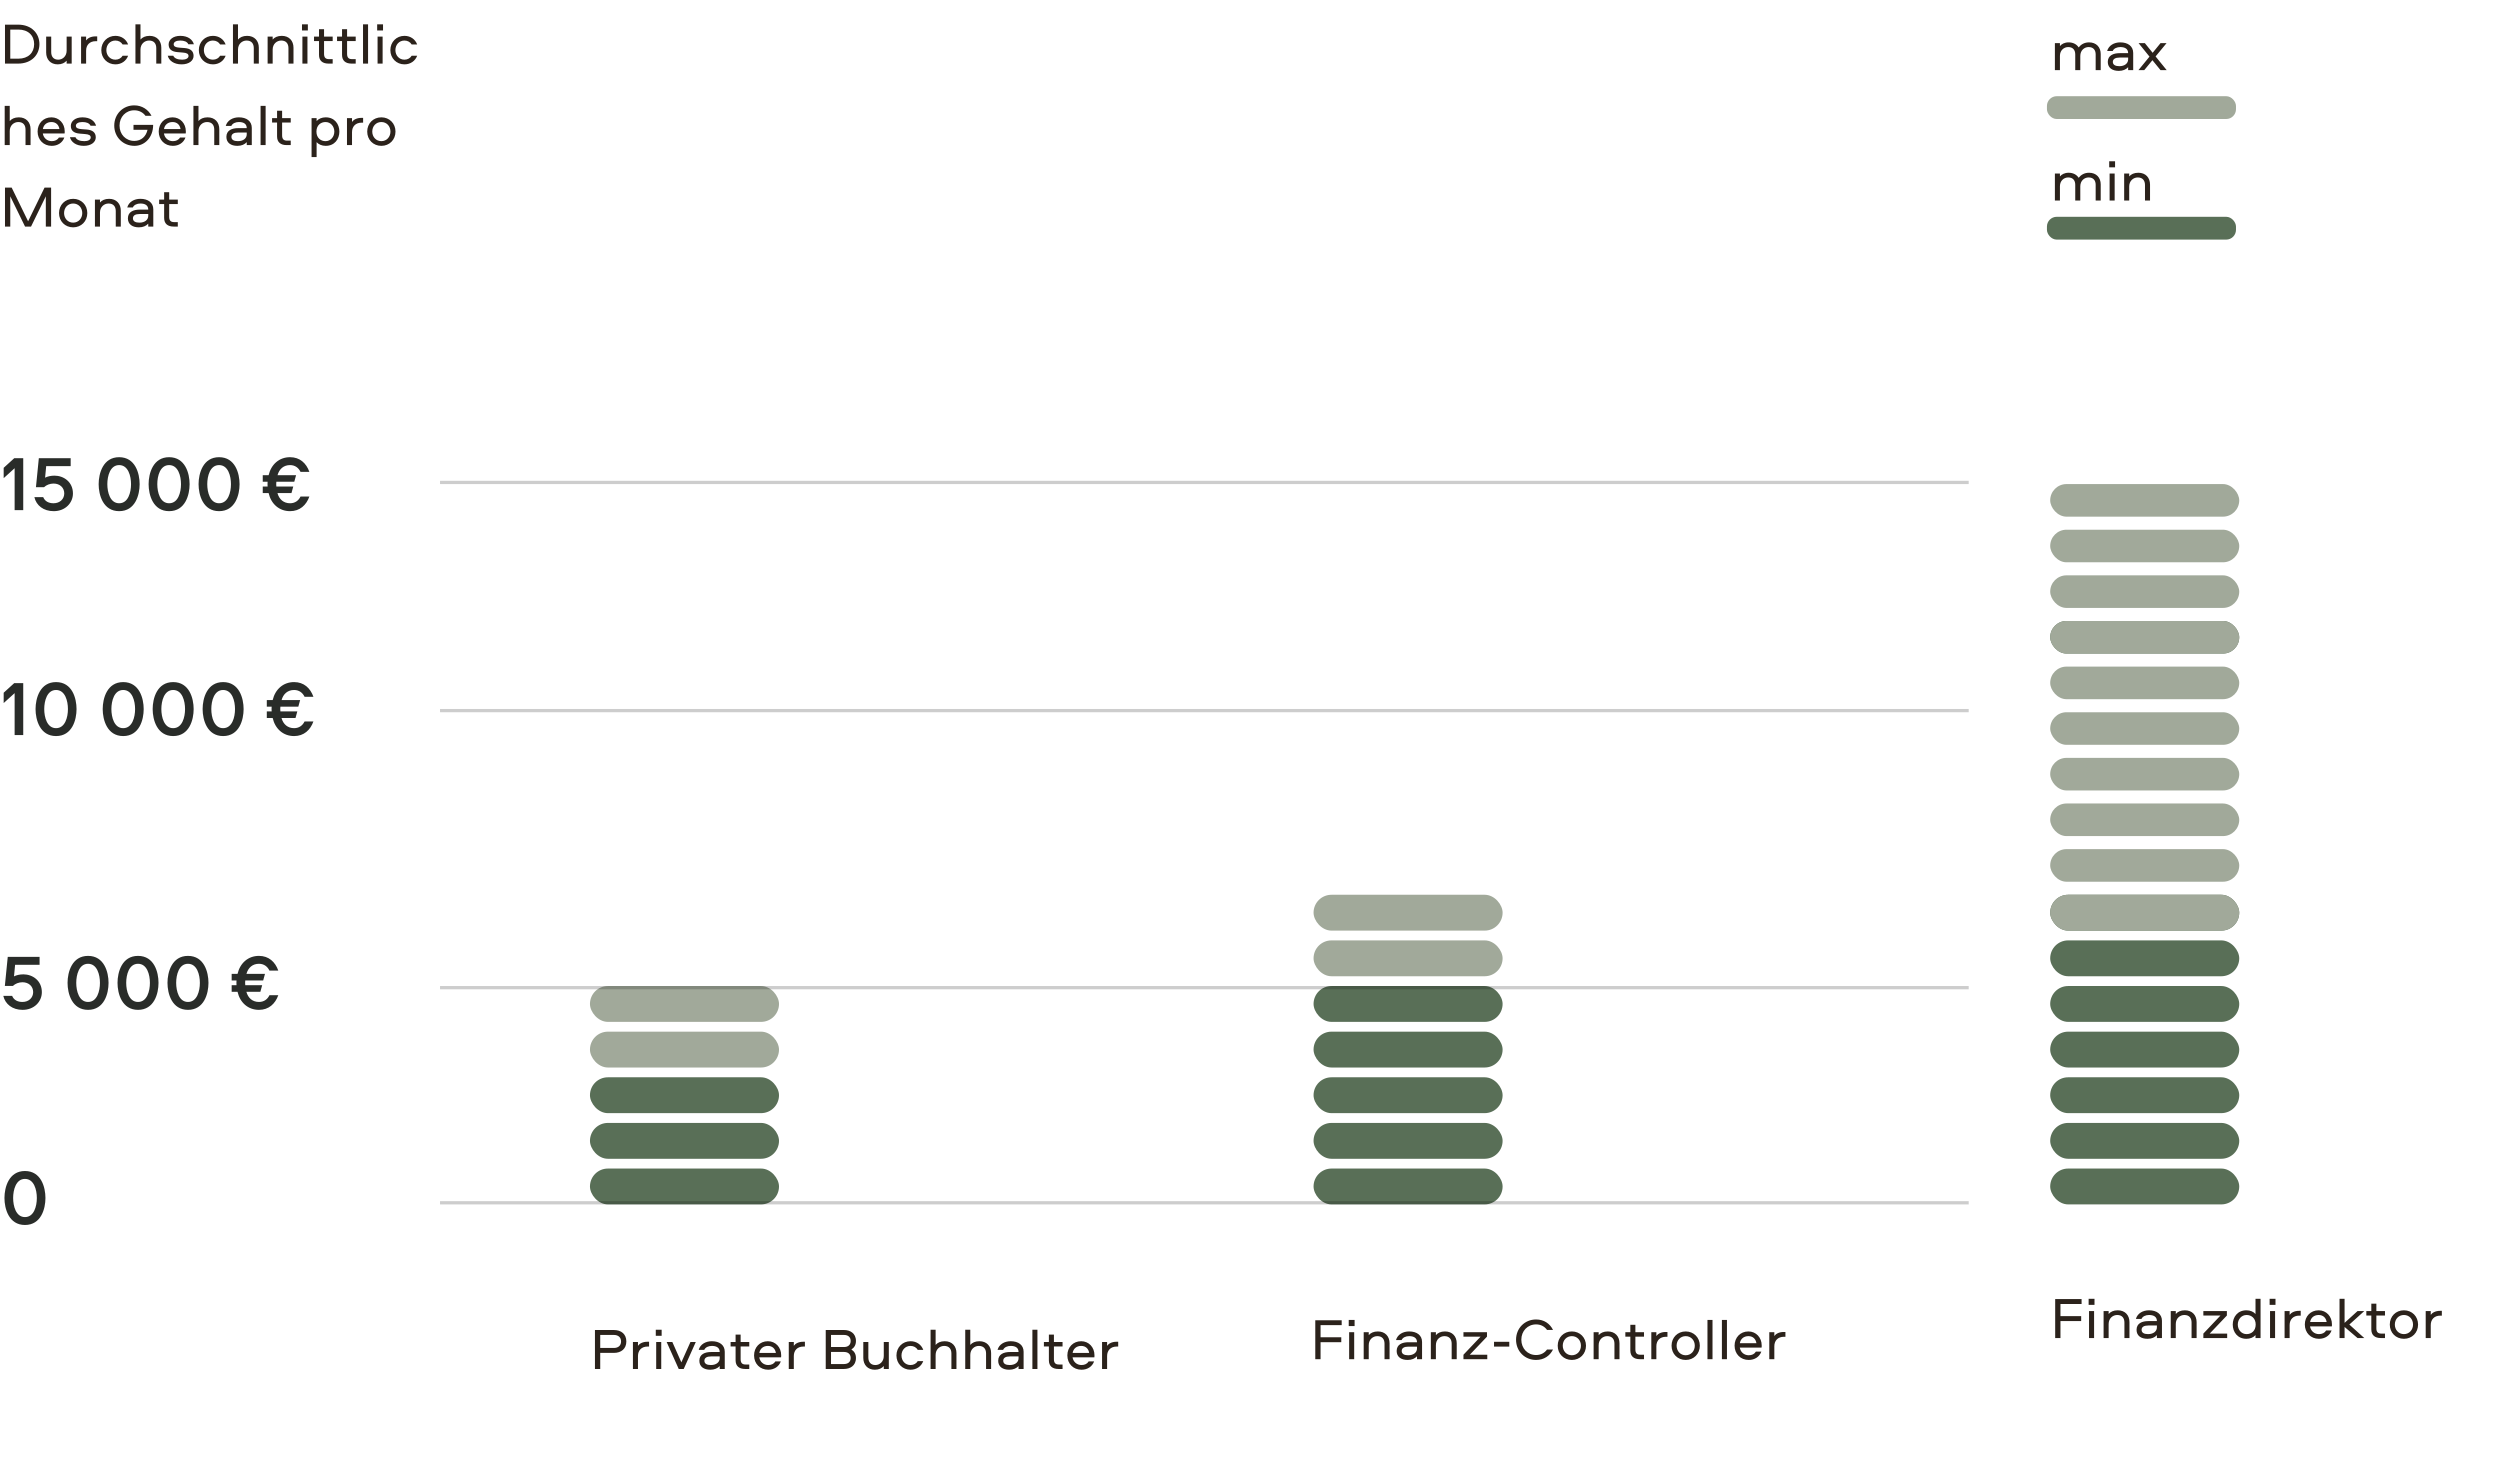 <?xml version="1.0" encoding="UTF-8"?> <svg xmlns="http://www.w3.org/2000/svg" width="767" height="454" viewBox="0 0 767 454" fill="none"><path d="M1.53 7.561H5.544C9.702 7.561 12.096 10.279 12.096 13.537C12.096 16.795 9.702 19.513 5.544 19.513H1.53V7.561ZM10.476 13.537C10.476 10.891 8.658 9.073 5.652 9.073H3.15V18.001H5.652C8.658 18.001 10.476 16.183 10.476 13.537ZM17.708 19.747C15.476 19.747 14.162 18.217 14.162 16.111V11.233H15.71V15.985C15.71 17.353 16.412 18.307 17.87 18.307C19.184 18.307 20.444 17.281 20.444 15.535V11.233H21.992V19.513H20.444V18.613C19.886 19.279 18.95 19.747 17.708 19.747ZM24.872 11.233H26.42V12.403C26.87 11.755 27.824 11.161 29.336 11.161H29.822V12.637H29.336C27.518 12.637 26.42 13.807 26.42 15.535V19.513H24.872V11.233ZM39.308 13.645H37.616C37.184 12.907 36.392 12.439 35.402 12.439C33.782 12.439 32.63 13.717 32.63 15.373C32.63 17.029 33.782 18.307 35.402 18.307C36.392 18.307 37.184 17.839 37.616 17.101H39.308C38.714 18.703 37.256 19.747 35.402 19.747C32.954 19.747 31.082 17.875 31.082 15.373C31.082 12.871 32.954 10.999 35.402 10.999C37.256 10.999 38.714 12.043 39.308 13.645ZM45.891 10.999C48.159 10.999 49.491 12.529 49.491 14.635V19.513H47.943V14.761C47.943 13.393 47.241 12.439 45.729 12.439C44.379 12.439 43.101 13.465 43.101 15.211V19.513H41.553V7.471H43.101V12.133C43.659 11.467 44.595 10.999 45.891 10.999ZM59.478 13.573H57.786C57.408 12.781 56.526 12.439 55.284 12.439C54.078 12.439 53.286 12.871 53.286 13.573C53.286 14.275 53.898 14.527 54.996 14.617L56.67 14.743C58.398 14.887 59.388 15.643 59.388 17.155C59.388 18.577 58.02 19.747 55.716 19.747C53.304 19.747 51.81 18.541 51.468 17.101H53.16C53.502 17.893 54.456 18.307 55.914 18.307C56.994 18.307 57.84 17.893 57.84 17.191C57.84 16.489 57.246 16.219 56.112 16.129L54.384 15.985C52.62 15.823 51.738 15.049 51.738 13.627C51.738 12.169 53.106 10.999 55.302 10.999C57.768 10.999 59.1 12.223 59.478 13.573ZM69.226 13.645H67.534C67.102 12.907 66.31 12.439 65.32 12.439C63.7 12.439 62.548 13.717 62.548 15.373C62.548 17.029 63.7 18.307 65.32 18.307C66.31 18.307 67.102 17.839 67.534 17.101H69.226C68.632 18.703 67.174 19.747 65.32 19.747C62.872 19.747 61 17.875 61 15.373C61 12.871 62.872 10.999 65.32 10.999C67.174 10.999 68.632 12.043 69.226 13.645ZM75.809 10.999C78.077 10.999 79.409 12.529 79.409 14.635V19.513H77.861V14.761C77.861 13.393 77.159 12.439 75.647 12.439C74.297 12.439 73.019 13.465 73.019 15.211V19.513H71.471V7.471H73.019V12.133C73.577 11.467 74.513 10.999 75.809 10.999ZM86.444 10.999C88.712 10.999 90.044 12.529 90.044 14.635V19.513H88.496V14.761C88.496 13.393 87.794 12.439 86.282 12.439C84.932 12.439 83.654 13.465 83.654 15.211V19.513H82.106V11.233H83.654V12.133C84.212 11.467 85.148 10.999 86.444 10.999ZM92.777 11.233H94.325V19.513H92.777V11.233ZM92.651 9.343V7.471H94.451V9.343H92.651ZM97.871 8.965H99.419V11.233H102.065V12.601H99.419V16.525C99.419 17.605 99.851 18.145 100.931 18.145H102.065V19.513H100.787C98.987 19.513 97.871 18.649 97.871 16.849V12.601H96.341V11.233H97.871V8.965ZM104.937 8.965H106.485V11.233H109.131V12.601H106.485V16.525C106.485 17.605 106.917 18.145 107.997 18.145H109.131V19.513H107.853C106.053 19.513 104.937 18.649 104.937 16.849V12.601H103.407V11.233H104.937V8.965ZM111.374 7.471H112.922V19.513H111.374V7.471ZM115.839 11.233H117.387V19.513H115.839V11.233ZM115.713 9.343V7.471H117.513V9.343H115.713ZM127.989 13.645H126.297C125.865 12.907 125.073 12.439 124.083 12.439C122.463 12.439 121.311 13.717 121.311 15.373C121.311 17.029 122.463 18.307 124.083 18.307C125.073 18.307 125.865 17.839 126.297 17.101H127.989C127.395 18.703 125.937 19.747 124.083 19.747C121.635 19.747 119.763 17.875 119.763 15.373C119.763 12.871 121.635 10.999 124.083 10.999C125.937 10.999 127.395 12.043 127.989 13.645ZM5.778 35.999C8.046 35.999 9.378 37.529 9.378 39.635V44.513H7.83V39.761C7.83 38.393 7.128 37.439 5.616 37.439C4.266 37.439 2.988 38.465 2.988 40.211V44.513H1.44V32.471H2.988V37.133C3.546 36.467 4.482 35.999 5.778 35.999ZM15.873 43.307C16.863 43.307 17.637 42.929 18.069 42.191H19.743C19.167 43.793 17.691 44.747 15.873 44.747C13.371 44.747 11.535 42.911 11.535 40.355C11.535 37.871 13.281 35.999 15.783 35.999C18.141 35.999 19.851 37.889 19.851 40.265C19.851 40.463 19.869 40.715 19.815 40.949H13.137C13.335 42.299 14.433 43.307 15.873 43.307ZM15.783 37.439C14.343 37.439 13.353 38.303 13.155 39.599H18.231C18.033 38.303 17.151 37.439 15.783 37.439ZM29.472 38.573H27.78C27.402 37.781 26.52 37.439 25.278 37.439C24.072 37.439 23.28 37.871 23.28 38.573C23.28 39.275 23.892 39.527 24.99 39.617L26.664 39.743C28.392 39.887 29.382 40.643 29.382 42.155C29.382 43.577 28.014 44.747 25.71 44.747C23.298 44.747 21.804 43.541 21.462 42.101H23.154C23.496 42.893 24.45 43.307 25.908 43.307C26.988 43.307 27.834 42.893 27.834 42.191C27.834 41.489 27.24 41.219 26.106 41.129L24.378 40.985C22.614 40.823 21.732 40.049 21.732 38.627C21.732 37.169 23.1 35.999 25.296 35.999C27.762 35.999 29.094 37.223 29.472 38.573ZM41.19 33.839C38.616 33.839 36.672 35.837 36.672 38.537C36.672 41.237 38.598 43.235 41.208 43.235C43.368 43.235 44.826 41.831 45.258 39.815H40.956V38.303H46.986C46.986 42.191 44.394 44.747 41.262 44.747C37.752 44.747 35.052 42.065 35.052 38.537C35.052 35.009 37.716 32.327 41.19 32.327C43.584 32.327 45.51 33.641 46.482 35.531H44.628C43.908 34.523 42.684 33.839 41.19 33.839ZM53.033 43.307C54.023 43.307 54.797 42.929 55.229 42.191H56.903C56.327 43.793 54.851 44.747 53.033 44.747C50.531 44.747 48.695 42.911 48.695 40.355C48.695 37.871 50.441 35.999 52.943 35.999C55.301 35.999 57.011 37.889 57.011 40.265C57.011 40.463 57.029 40.715 56.975 40.949H50.297C50.495 42.299 51.593 43.307 53.033 43.307ZM52.943 37.439C51.503 37.439 50.513 38.303 50.315 39.599H55.391C55.193 38.303 54.311 37.439 52.943 37.439ZM63.68 35.999C65.948 35.999 67.28 37.529 67.28 39.635V44.513H65.732V39.761C65.732 38.393 65.03 37.439 63.518 37.439C62.168 37.439 60.89 38.465 60.89 40.211V44.513H59.342V32.471H60.89V37.133C61.448 36.467 62.384 35.999 63.68 35.999ZM73.289 35.999C75.647 35.999 77.249 37.169 77.249 39.239V44.513H75.701V43.613C75.053 44.315 74.117 44.747 72.821 44.747C70.877 44.747 69.455 43.847 69.455 41.993C69.455 39.977 71.165 39.311 73.091 39.311H75.701C75.701 37.943 74.657 37.439 73.289 37.439C72.281 37.439 71.309 37.853 70.967 38.645H69.257C69.725 36.935 71.399 35.999 73.289 35.999ZM75.701 41.201V40.661H73.073C71.777 40.661 71.003 41.075 71.003 41.993C71.003 42.911 71.777 43.307 72.983 43.307C74.657 43.307 75.701 42.443 75.701 41.201ZM79.944 32.471H81.492V44.513H79.944V32.471ZM85.004 33.965H86.552V36.233H89.198V37.601H86.552V41.525C86.552 42.605 86.984 43.145 88.064 43.145H89.198V44.513H87.92C86.12 44.513 85.004 43.649 85.004 41.849V37.601H83.474V36.233H85.004V33.965ZM97.136 48.185H95.588V36.233H97.136V37.133C97.766 36.431 98.756 35.999 99.926 35.999C102.662 35.999 104.12 38.087 104.12 40.373C104.12 42.659 102.662 44.747 99.926 44.747C98.756 44.747 97.766 44.315 97.136 43.613V48.185ZM97.082 40.373C97.082 42.335 98.432 43.307 99.872 43.307C101.474 43.307 102.572 41.957 102.572 40.373C102.572 38.789 101.474 37.439 99.872 37.439C98.432 37.439 97.082 38.411 97.082 40.373ZM106.452 36.233H108V37.403C108.45 36.755 109.404 36.161 110.916 36.161H111.402V37.637H110.916C109.098 37.637 108 38.807 108 40.535V44.513H106.452V36.233ZM117 35.999C119.484 35.999 121.338 37.871 121.338 40.373C121.338 42.875 119.484 44.747 117 44.747C114.498 44.747 112.662 42.875 112.662 40.373C112.662 37.871 114.498 35.999 117 35.999ZM117 43.307C118.638 43.307 119.79 41.993 119.79 40.373C119.79 38.717 118.638 37.439 117 37.439C115.362 37.439 114.21 38.717 114.21 40.373C114.21 41.993 115.362 43.307 117 43.307ZM13.662 57.561H15.678V69.513H14.058V60.225L9.522 69.513H7.686L3.15 60.225V69.513H1.53V57.561H3.582L8.622 67.893L13.662 57.561ZM22.447 60.999C24.931 60.999 26.785 62.871 26.785 65.373C26.785 67.875 24.931 69.747 22.447 69.747C19.945 69.747 18.109 67.875 18.109 65.373C18.109 62.871 19.945 60.999 22.447 60.999ZM22.447 68.307C24.085 68.307 25.237 66.993 25.237 65.373C25.237 63.717 24.085 62.439 22.447 62.439C20.809 62.439 19.657 63.717 19.657 65.373C19.657 66.993 20.809 68.307 22.447 68.307ZM33.464 60.999C35.731 60.999 37.063 62.529 37.063 64.635V69.513H35.516V64.761C35.516 63.393 34.813 62.439 33.301 62.439C31.951 62.439 30.674 63.465 30.674 65.211V69.513H29.125V61.233H30.674V62.133C31.232 61.467 32.167 60.999 33.464 60.999ZM43.072 60.999C45.43 60.999 47.032 62.169 47.032 64.239V69.513H45.484V68.613C44.836 69.315 43.9 69.747 42.604 69.747C40.66 69.747 39.238 68.847 39.238 66.993C39.238 64.977 40.948 64.311 42.874 64.311H45.484C45.484 62.943 44.44 62.439 43.072 62.439C42.064 62.439 41.092 62.853 40.75 63.645H39.04C39.508 61.935 41.182 60.999 43.072 60.999ZM45.484 66.201V65.661H42.856C41.56 65.661 40.786 66.075 40.786 66.993C40.786 67.911 41.56 68.307 42.766 68.307C44.44 68.307 45.484 67.443 45.484 66.201ZM50.357 58.965H51.905V61.233H54.551V62.601H51.905V66.525C51.905 67.605 52.337 68.145 53.417 68.145H54.551V69.513H53.273C51.473 69.513 50.357 68.649 50.357 66.849V62.601H48.827V61.233H50.357V58.965Z" fill="#2B221B"></path><rect x="628" y="29.513" width="58" height="7" rx="3" fill="#A1A99A"></rect><path d="M642.95 21.513V16.689C642.95 15.357 642.248 14.439 640.79 14.439C639.494 14.439 638.234 15.429 638.234 17.175V21.513H636.686V16.689C636.686 15.357 635.984 14.439 634.526 14.439C633.23 14.439 631.988 15.429 631.988 17.121V21.513H630.44V13.233H631.988V14.133C632.51 13.503 633.41 12.999 634.652 12.999C636.074 12.999 637.136 13.611 637.73 14.547C638.432 13.647 639.494 12.999 640.916 12.999C643.166 12.999 644.498 14.493 644.498 16.581V21.513H642.95ZM650.504 12.999C652.844 12.999 654.464 14.169 654.464 16.239V21.513H652.916V20.613C652.268 21.315 651.314 21.747 650.036 21.747C648.092 21.747 646.67 20.847 646.67 18.993C646.67 16.995 648.398 16.311 650.306 16.311H652.916C652.916 14.943 651.872 14.439 650.504 14.439C649.514 14.439 648.506 14.853 648.182 15.645H646.472C646.958 13.935 648.596 12.999 650.504 12.999ZM652.916 18.201V17.661H650.288C649.01 17.661 648.218 18.093 648.218 18.993C648.218 19.893 649.01 20.307 650.198 20.307C651.872 20.307 652.916 19.443 652.916 18.201ZM664.701 13.233L661.335 17.319L664.737 21.513H662.847L660.363 18.471L657.861 21.513H656.079L659.463 17.373L656.115 13.233H658.041L660.435 16.203L662.847 13.233H664.701Z" fill="#2B221B"></path><rect x="628" y="66.513" width="58" height="7" rx="3" fill="#596F57"></rect><path d="M642.95 61.513V56.689C642.95 55.357 642.248 54.439 640.79 54.439C639.494 54.439 638.234 55.429 638.234 57.175V61.513H636.686V56.689C636.686 55.357 635.984 54.439 634.526 54.439C633.23 54.439 631.988 55.429 631.988 57.121V61.513H630.44V53.233H631.988V54.133C632.51 53.503 633.41 52.999 634.652 52.999C636.074 52.999 637.136 53.611 637.73 54.547C638.432 53.647 639.494 52.999 640.916 52.999C643.166 52.999 644.498 54.493 644.498 56.581V61.513H642.95ZM647.228 53.233H648.776V61.513H647.228V53.233ZM647.102 51.343V49.471H648.902V51.343H647.102ZM656.03 52.999C658.298 52.999 659.63 54.511 659.63 56.635V61.513H658.082V56.761C658.082 55.393 657.362 54.439 655.868 54.439C654.518 54.439 653.24 55.465 653.24 57.211V61.513H651.692V53.233H653.24V54.133C653.78 53.467 654.752 52.999 656.03 52.999Z" fill="#2B221B"></path><rect x="181" y="358.513" width="58" height="11" rx="5.5" fill="#596F57"></rect><rect x="403" y="358.513" width="58" height="11" rx="5.5" fill="#596F57"></rect><rect x="629" y="358.513" width="58" height="11" rx="5.5" fill="#596F57"></rect><rect x="629" y="274.513" width="58" height="11" rx="5.5" fill="#596F57"></rect><rect x="403" y="302.513" width="58" height="11" rx="5.5" fill="#596F57"></rect><rect x="629" y="302.513" width="58" height="11" rx="5.5" fill="#596F57"></rect><rect x="629" y="218.513" width="58" height="10" rx="5" fill="#A1A99A"></rect><rect x="629" y="148.513" width="58" height="10" rx="5" fill="#A1A99A"></rect><rect x="181" y="344.513" width="58" height="11" rx="5.5" fill="#596F57"></rect><rect x="403" y="344.513" width="58" height="11" rx="5.5" fill="#596F57"></rect><rect x="629" y="344.513" width="58" height="11" rx="5.5" fill="#596F57"></rect><rect x="629" y="260.513" width="58" height="10" rx="5" fill="#A1A99A"></rect><rect x="629" y="190.513" width="58" height="10" rx="5" fill="#596F57"></rect><rect x="403" y="288.513" width="58" height="11" rx="5.5" fill="#A1A99A"></rect><rect x="629" y="288.513" width="58" height="11" rx="5.5" fill="#596F57"></rect><rect x="629" y="204.513" width="58" height="10" rx="5" fill="#A1A99A"></rect><rect x="181" y="330.513" width="58" height="11" rx="5.5" fill="#596F57"></rect><rect x="403" y="330.513" width="58" height="11" rx="5.5" fill="#596F57"></rect><rect x="629" y="330.513" width="58" height="11" rx="5.5" fill="#596F57"></rect><rect x="629" y="246.513" width="58" height="10" rx="5" fill="#A1A99A"></rect><rect x="629" y="176.513" width="58" height="10" rx="5" fill="#A1A99A"></rect><rect x="403" y="274.513" width="58" height="11" rx="5.5" fill="#A1A99A"></rect><rect x="629" y="274.513" width="58" height="11" rx="5.5" fill="#A1A99A"></rect><rect x="629" y="190.513" width="58" height="10" rx="5" fill="#A1A99A"></rect><rect x="181" y="316.513" width="58" height="11" rx="5.5" fill="#A1A99A"></rect><rect x="403" y="316.513" width="58" height="11" rx="5.5" fill="#596F57"></rect><rect x="629" y="316.513" width="58" height="11" rx="5.5" fill="#596F57"></rect><rect x="629" y="232.513" width="58" height="10" rx="5" fill="#A1A99A"></rect><rect x="629" y="162.513" width="58" height="10" rx="5" fill="#A1A99A"></rect><rect x="181" y="302.513" width="58" height="11" rx="5.5" fill="#A1A99A"></rect><path d="M7.656 359.265C12.624 359.265 13.944 364.257 13.944 367.545C13.944 370.833 12.624 375.825 7.656 375.825C2.712 375.825 1.368 370.833 1.368 367.545C1.368 364.257 2.712 359.265 7.656 359.265ZM7.656 373.401C10.44 373.401 11.304 370.065 11.304 367.545C11.304 365.025 10.44 361.689 7.656 361.689C4.896 361.689 4.032 365.025 4.032 367.545C4.032 370.065 4.896 373.401 7.656 373.401Z" fill="#292C29"></path><path d="M4.488 156.513V143.649L1.128 146.697V143.529L4.368 140.577H7.128V156.513H4.488ZM10.547 152.529H13.259C13.787 153.849 15.011 154.401 16.427 154.401C18.395 154.401 19.715 153.081 19.715 151.377C19.715 149.649 18.395 148.353 16.427 148.353C15.323 148.353 14.219 148.785 13.499 149.481H11.027L11.915 140.577H21.683V143.001H14.171L13.835 146.553C14.555 146.169 15.611 145.929 16.715 145.929C19.499 145.929 22.379 147.825 22.379 151.401C22.379 154.281 20.051 156.825 16.475 156.825C13.355 156.825 11.147 155.097 10.547 152.529ZM36.554 140.265C41.522 140.265 42.842 145.257 42.842 148.545C42.842 151.833 41.522 156.825 36.554 156.825C31.61 156.825 30.266 151.833 30.266 148.545C30.266 145.257 31.61 140.265 36.554 140.265ZM36.554 154.401C39.338 154.401 40.202 151.065 40.202 148.545C40.202 146.025 39.338 142.689 36.554 142.689C33.794 142.689 32.93 146.025 32.93 148.545C32.93 151.065 33.794 154.401 36.554 154.401ZM51.883 140.265C56.851 140.265 58.171 145.257 58.171 148.545C58.171 151.833 56.851 156.825 51.883 156.825C46.939 156.825 45.595 151.833 45.595 148.545C45.595 145.257 46.939 140.265 51.883 140.265ZM51.883 154.401C54.667 154.401 55.531 151.065 55.531 148.545C55.531 146.025 54.667 142.689 51.883 142.689C49.123 142.689 48.259 146.025 48.259 148.545C48.259 151.065 49.123 154.401 51.883 154.401ZM67.211 140.265C72.179 140.265 73.499 145.257 73.499 148.545C73.499 151.833 72.179 156.825 67.211 156.825C62.267 156.825 60.923 151.833 60.923 148.545C60.923 145.257 62.267 140.265 67.211 140.265ZM67.211 154.401C69.995 154.401 70.859 151.065 70.859 148.545C70.859 146.025 69.995 142.689 67.211 142.689C64.451 142.689 63.587 146.025 63.587 148.545C63.587 151.065 64.451 154.401 67.211 154.401ZM90.836 145.785L90.284 147.801H84.788C84.764 148.017 84.74 148.281 84.74 148.545C84.74 148.833 84.764 149.073 84.788 149.265H89.972L89.42 151.281H85.124C85.652 153.225 87.044 154.401 88.988 154.401C90.524 154.401 91.604 153.585 92.204 152.337H94.916C93.98 154.977 91.988 156.825 88.988 156.825C85.676 156.825 83.18 154.641 82.412 151.281H80.612V149.265H82.1C82.076 149.073 82.076 148.833 82.076 148.545C82.076 148.257 82.076 148.017 82.1 147.801H80.612V145.785H82.412C83.204 142.449 85.676 140.265 88.988 140.265C91.988 140.265 93.98 142.113 94.916 144.777H92.204C91.604 143.529 90.524 142.689 88.988 142.689C87.044 142.689 85.676 143.865 85.148 145.785H90.836Z" fill="#292C29"></path><path d="M4.488 225.513V212.649L1.128 215.697V212.529L4.368 209.577H7.128V225.513H4.488ZM17.195 209.265C22.163 209.265 23.483 214.257 23.483 217.545C23.483 220.833 22.163 225.825 17.195 225.825C12.251 225.825 10.907 220.833 10.907 217.545C10.907 214.257 12.251 209.265 17.195 209.265ZM17.195 223.401C19.979 223.401 20.843 220.065 20.843 217.545C20.843 215.025 19.979 211.689 17.195 211.689C14.435 211.689 13.571 215.025 13.571 217.545C13.571 220.065 14.435 223.401 17.195 223.401ZM37.797 209.265C42.765 209.265 44.085 214.257 44.085 217.545C44.085 220.833 42.765 225.825 37.797 225.825C32.853 225.825 31.509 220.833 31.509 217.545C31.509 214.257 32.853 209.265 37.797 209.265ZM37.797 223.401C40.581 223.401 41.445 220.065 41.445 217.545C41.445 215.025 40.581 211.689 37.797 211.689C35.037 211.689 34.173 215.025 34.173 217.545C34.173 220.065 35.037 223.401 37.797 223.401ZM53.125 209.265C58.093 209.265 59.413 214.257 59.413 217.545C59.413 220.833 58.093 225.825 53.125 225.825C48.181 225.825 46.837 220.833 46.837 217.545C46.837 214.257 48.181 209.265 53.125 209.265ZM53.125 223.401C55.909 223.401 56.773 220.065 56.773 217.545C56.773 215.025 55.909 211.689 53.125 211.689C50.365 211.689 49.501 215.025 49.501 217.545C49.501 220.065 50.365 223.401 53.125 223.401ZM68.453 209.265C73.421 209.265 74.741 214.257 74.741 217.545C74.741 220.833 73.421 225.825 68.453 225.825C63.509 225.825 62.165 220.833 62.165 217.545C62.165 214.257 63.509 209.265 68.453 209.265ZM68.453 223.401C71.237 223.401 72.101 220.065 72.101 217.545C72.101 215.025 71.237 211.689 68.453 211.689C65.693 211.689 64.829 215.025 64.829 217.545C64.829 220.065 65.693 223.401 68.453 223.401ZM92.078 214.785L91.526 216.801H86.03C86.006 217.017 85.982 217.281 85.982 217.545C85.982 217.833 86.006 218.073 86.03 218.265H91.214L90.662 220.281H86.366C86.894 222.225 88.286 223.401 90.23 223.401C91.766 223.401 92.846 222.585 93.446 221.337H96.158C95.222 223.977 93.23 225.825 90.23 225.825C86.918 225.825 84.422 223.641 83.654 220.281H81.854V218.265H83.342C83.318 218.073 83.318 217.833 83.318 217.545C83.318 217.257 83.318 217.017 83.342 216.801H81.854V214.785H83.654C84.446 211.449 86.918 209.265 90.23 209.265C93.23 209.265 95.222 211.113 96.158 213.777H93.446C92.846 212.529 91.766 211.689 90.23 211.689C88.286 211.689 86.918 212.865 86.39 214.785H92.078Z" fill="#292C29"></path><path d="M1.008 305.529H3.72C4.248 306.849 5.472 307.401 6.888 307.401C8.856 307.401 10.176 306.081 10.176 304.377C10.176 302.649 8.856 301.353 6.888 301.353C5.784 301.353 4.68 301.785 3.96 302.481H1.488L2.376 293.577H12.144V296.001H4.632L4.296 299.553C5.016 299.169 6.072 298.929 7.176 298.929C9.96 298.929 12.84 300.825 12.84 304.401C12.84 307.281 10.512 309.825 6.936 309.825C3.816 309.825 1.608 308.097 1.008 305.529ZM27.015 293.265C31.983 293.265 33.303 298.257 33.303 301.545C33.303 304.833 31.983 309.825 27.015 309.825C22.071 309.825 20.727 304.833 20.727 301.545C20.727 298.257 22.071 293.265 27.015 293.265ZM27.015 307.401C29.799 307.401 30.663 304.065 30.663 301.545C30.663 299.025 29.799 295.689 27.015 295.689C24.255 295.689 23.391 299.025 23.391 301.545C23.391 304.065 24.255 307.401 27.015 307.401ZM42.343 293.265C47.312 293.265 48.632 298.257 48.632 301.545C48.632 304.833 47.312 309.825 42.343 309.825C37.4 309.825 36.056 304.833 36.056 301.545C36.056 298.257 37.4 293.265 42.343 293.265ZM42.343 307.401C45.127 307.401 45.992 304.065 45.992 301.545C45.992 299.025 45.127 295.689 42.343 295.689C39.584 295.689 38.719 299.025 38.719 301.545C38.719 304.065 39.584 307.401 42.343 307.401ZM57.672 293.265C62.64 293.265 63.96 298.257 63.96 301.545C63.96 304.833 62.64 309.825 57.672 309.825C52.728 309.825 51.384 304.833 51.384 301.545C51.384 298.257 52.728 293.265 57.672 293.265ZM57.672 307.401C60.456 307.401 61.32 304.065 61.32 301.545C61.32 299.025 60.456 295.689 57.672 295.689C54.912 295.689 54.048 299.025 54.048 301.545C54.048 304.065 54.912 307.401 57.672 307.401ZM81.297 298.785L80.745 300.801H75.249C75.225 301.017 75.201 301.281 75.201 301.545C75.201 301.833 75.225 302.073 75.249 302.265H80.433L79.881 304.281H75.585C76.113 306.225 77.505 307.401 79.449 307.401C80.985 307.401 82.065 306.585 82.665 305.337H85.377C84.441 307.977 82.449 309.825 79.449 309.825C76.137 309.825 73.641 307.641 72.873 304.281H71.073V302.265H72.561C72.537 302.073 72.537 301.833 72.537 301.545C72.537 301.257 72.537 301.017 72.561 300.801H71.073V298.785H72.873C73.665 295.449 76.137 293.265 79.449 293.265C82.449 293.265 84.441 295.113 85.377 297.777H82.665C82.065 296.529 80.985 295.689 79.449 295.689C77.505 295.689 76.137 296.865 75.609 298.785H81.297Z" fill="#292C29"></path><path d="M192.16 411.558C192.16 413.808 190.594 415.068 188.344 415.068H184.15V420H182.53V408.048H188.344C190.594 408.048 192.16 409.308 192.16 411.558ZM190.54 411.558C190.54 410.262 189.64 409.56 188.344 409.56H184.15V413.556H188.344C189.64 413.556 190.54 412.854 190.54 411.558ZM194.182 411.72H195.73V412.89C196.18 412.242 197.134 411.648 198.646 411.648H199.132V413.124H198.646C196.828 413.124 195.73 414.294 195.73 416.022V420H194.182V411.72ZM201.32 411.72H202.868V420H201.32V411.72ZM201.194 409.83V407.958H202.994V409.83H201.194ZM213.47 411.72L209.762 420H208.232L204.524 411.72H206.27L209.042 417.966L211.832 411.72H213.47ZM218.395 411.486C220.753 411.486 222.355 412.656 222.355 414.726V420H220.807V419.1C220.159 419.802 219.223 420.234 217.927 420.234C215.983 420.234 214.561 419.334 214.561 417.48C214.561 415.464 216.271 414.798 218.197 414.798H220.807C220.807 413.43 219.763 412.926 218.395 412.926C217.387 412.926 216.415 413.34 216.073 414.132H214.363C214.831 412.422 216.505 411.486 218.395 411.486ZM220.807 416.688V416.148H218.179C216.883 416.148 216.109 416.562 216.109 417.48C216.109 418.398 216.883 418.794 218.089 418.794C219.763 418.794 220.807 417.93 220.807 416.688ZM225.679 409.452H227.227V411.72H229.873V413.088H227.227V417.012C227.227 418.092 227.659 418.632 228.739 418.632H229.873V420H228.595C226.795 420 225.679 419.136 225.679 417.336V413.088H224.149V411.72H225.679V409.452ZM235.685 418.794C236.675 418.794 237.449 418.416 237.881 417.678H239.555C238.979 419.28 237.503 420.234 235.685 420.234C233.183 420.234 231.347 418.398 231.347 415.842C231.347 413.358 233.093 411.486 235.595 411.486C237.953 411.486 239.663 413.376 239.663 415.752C239.663 415.95 239.681 416.202 239.627 416.436H232.949C233.147 417.786 234.245 418.794 235.685 418.794ZM235.595 412.926C234.155 412.926 233.165 413.79 232.967 415.086H238.043C237.845 413.79 236.963 412.926 235.595 412.926ZM241.995 411.72H243.543V412.89C243.993 412.242 244.947 411.648 246.459 411.648H246.945V413.124H246.459C244.641 413.124 243.543 414.294 243.543 416.022V420H241.995V411.72ZM253.335 408.048H258.951C260.715 408.048 262.605 408.966 262.605 411.414C262.605 412.638 262.083 413.448 261.201 414.024C262.083 414.6 262.605 415.41 262.605 416.634C262.605 419.082 260.715 420 258.951 420H253.335V408.048ZM260.985 416.634C260.985 415.41 260.157 414.78 258.933 414.78H254.955V418.488H258.933C260.157 418.488 260.985 417.858 260.985 416.634ZM260.985 411.414C260.985 410.19 260.157 409.56 258.933 409.56H254.955V413.268H258.933C260.157 413.268 260.985 412.638 260.985 411.414ZM268.406 420.234C266.174 420.234 264.86 418.704 264.86 416.598V411.72H266.408V416.472C266.408 417.84 267.11 418.794 268.568 418.794C269.882 418.794 271.142 417.768 271.142 416.022V411.72H272.69V420H271.142V419.1C270.584 419.766 269.648 420.234 268.406 420.234ZM283.255 414.132H281.563C281.131 413.394 280.339 412.926 279.349 412.926C277.729 412.926 276.577 414.204 276.577 415.86C276.577 417.516 277.729 418.794 279.349 418.794C280.339 418.794 281.131 418.326 281.563 417.588H283.255C282.661 419.19 281.203 420.234 279.349 420.234C276.901 420.234 275.029 418.362 275.029 415.86C275.029 413.358 276.901 411.486 279.349 411.486C281.203 411.486 282.661 412.53 283.255 414.132ZM289.839 411.486C292.107 411.486 293.439 413.016 293.439 415.122V420H291.891V415.248C291.891 413.88 291.189 412.926 289.677 412.926C288.327 412.926 287.049 413.952 287.049 415.698V420H285.501V407.958H287.049V412.62C287.607 411.954 288.543 411.486 289.839 411.486ZM300.473 411.486C302.741 411.486 304.073 413.016 304.073 415.122V420H302.525V415.248C302.525 413.88 301.823 412.926 300.311 412.926C298.961 412.926 297.683 413.952 297.683 415.698V420H296.135V407.958H297.683V412.62C298.241 411.954 299.177 411.486 300.473 411.486ZM310.082 411.486C312.44 411.486 314.042 412.656 314.042 414.726V420H312.494V419.1C311.846 419.802 310.91 420.234 309.614 420.234C307.67 420.234 306.248 419.334 306.248 417.48C306.248 415.464 307.958 414.798 309.884 414.798H312.494C312.494 413.43 311.45 412.926 310.082 412.926C309.074 412.926 308.102 413.34 307.76 414.132H306.05C306.518 412.422 308.192 411.486 310.082 411.486ZM312.494 416.688V416.148H309.866C308.57 416.148 307.796 416.562 307.796 417.48C307.796 418.398 308.57 418.794 309.776 418.794C311.45 418.794 312.494 417.93 312.494 416.688ZM316.737 407.958H318.285V420H316.737V407.958ZM321.797 409.452H323.345V411.72H325.991V413.088H323.345V417.012C323.345 418.092 323.777 418.632 324.857 418.632H325.991V420H324.713C322.913 420 321.797 419.136 321.797 417.336V413.088H320.267V411.72H321.797V409.452ZM331.802 418.794C332.792 418.794 333.566 418.416 333.998 417.678H335.672C335.096 419.28 333.62 420.234 331.802 420.234C329.3 420.234 327.464 418.398 327.464 415.842C327.464 413.358 329.21 411.486 331.712 411.486C334.07 411.486 335.78 413.376 335.78 415.752C335.78 415.95 335.798 416.202 335.744 416.436H329.066C329.264 417.786 330.362 418.794 331.802 418.794ZM331.712 412.926C330.272 412.926 329.282 413.79 329.084 415.086H334.16C333.962 413.79 333.08 412.926 331.712 412.926ZM338.112 411.72H339.66V412.89C340.11 412.242 341.064 411.648 342.576 411.648H343.062V413.124H342.576C340.758 413.124 339.66 414.294 339.66 416.022V420H338.112V411.72Z" fill="#2B221B"></path><path d="M411.63 406.56H405.15V410.268H411.504V411.78H405.15V417H403.53V405.048H411.63V406.56ZM413.917 408.72H415.465V417H413.917V408.72ZM413.791 406.83V404.958H415.591V406.83H413.791ZM422.719 408.486C424.987 408.486 426.319 410.016 426.319 412.122V417H424.771V412.248C424.771 410.88 424.069 409.926 422.557 409.926C421.207 409.926 419.929 410.952 419.929 412.698V417H418.381V408.72H419.929V409.62C420.487 408.954 421.423 408.486 422.719 408.486ZM432.328 408.486C434.686 408.486 436.288 409.656 436.288 411.726V417H434.74V416.1C434.092 416.802 433.156 417.234 431.86 417.234C429.916 417.234 428.494 416.334 428.494 414.48C428.494 412.464 430.204 411.798 432.13 411.798H434.74C434.74 410.43 433.696 409.926 432.328 409.926C431.32 409.926 430.348 410.34 430.006 411.132H428.296C428.764 409.422 430.438 408.486 432.328 408.486ZM434.74 413.688V413.148H432.112C430.816 413.148 430.042 413.562 430.042 414.48C430.042 415.398 430.816 415.794 432.022 415.794C433.696 415.794 434.74 414.93 434.74 413.688ZM443.321 408.486C445.589 408.486 446.921 410.016 446.921 412.122V417H445.373V412.248C445.373 410.88 444.671 409.926 443.159 409.926C441.809 409.926 440.531 410.952 440.531 412.698V417H438.983V408.72H440.531V409.62C441.089 408.954 442.025 408.486 443.321 408.486ZM456.296 417H448.988V415.632L454.244 410.088H448.988V408.72H456.206V410.088L450.932 415.632H456.296V417ZM458.367 411.672H463.047V413.13H458.367V411.672ZM471.262 406.326C468.688 406.326 466.744 408.324 466.744 411.024C466.744 413.724 468.688 415.722 471.262 415.722C472.774 415.722 473.89 415.056 474.628 414.03H476.464C475.51 415.956 473.71 417.234 471.262 417.234C467.788 417.234 465.124 414.552 465.124 411.024C465.124 407.496 467.788 404.814 471.262 404.814C473.71 404.814 475.51 406.092 476.464 408.018H474.628C473.89 406.992 472.774 406.326 471.262 406.326ZM482.244 408.486C484.728 408.486 486.582 410.358 486.582 412.86C486.582 415.362 484.728 417.234 482.244 417.234C479.742 417.234 477.906 415.362 477.906 412.86C477.906 410.358 479.742 408.486 482.244 408.486ZM482.244 415.794C483.882 415.794 485.034 414.48 485.034 412.86C485.034 411.204 483.882 409.926 482.244 409.926C480.606 409.926 479.454 411.204 479.454 412.86C479.454 414.48 480.606 415.794 482.244 415.794ZM493.26 408.486C495.528 408.486 496.86 410.016 496.86 412.122V417H495.312V412.248C495.312 410.88 494.61 409.926 493.098 409.926C491.748 409.926 490.47 410.952 490.47 412.698V417H488.922V408.72H490.47V409.62C491.028 408.954 491.964 408.486 493.26 408.486ZM500.187 406.452H501.735V408.72H504.381V410.088H501.735V414.012C501.735 415.092 502.167 415.632 503.247 415.632H504.381V417H503.103C501.303 417 500.187 416.136 500.187 414.336V410.088H498.657V408.72H500.187V406.452ZM506.624 408.72H508.172V409.89C508.622 409.242 509.576 408.648 511.088 408.648H511.574V410.124H511.088C509.27 410.124 508.172 411.294 508.172 413.022V417H506.624V408.72ZM517.172 408.486C519.656 408.486 521.51 410.358 521.51 412.86C521.51 415.362 519.656 417.234 517.172 417.234C514.67 417.234 512.834 415.362 512.834 412.86C512.834 410.358 514.67 408.486 517.172 408.486ZM517.172 415.794C518.81 415.794 519.962 414.48 519.962 412.86C519.962 411.204 518.81 409.926 517.172 409.926C515.534 409.926 514.382 411.204 514.382 412.86C514.382 414.48 515.534 415.794 517.172 415.794ZM523.85 404.958H525.398V417H523.85V404.958ZM528.28 404.958H529.828V417H528.28V404.958ZM536.508 415.794C537.498 415.794 538.272 415.416 538.704 414.678H540.378C539.802 416.28 538.326 417.234 536.508 417.234C534.006 417.234 532.17 415.398 532.17 412.842C532.17 410.358 533.916 408.486 536.418 408.486C538.776 408.486 540.486 410.376 540.486 412.752C540.486 412.95 540.504 413.202 540.45 413.436H533.772C533.97 414.786 535.068 415.794 536.508 415.794ZM536.418 409.926C534.978 409.926 533.988 410.79 533.79 412.086H538.866C538.668 410.79 537.786 409.926 536.418 409.926ZM542.817 408.72H544.365V409.89C544.815 409.242 545.769 408.648 547.281 408.648H547.767V410.124H547.281C545.463 410.124 544.365 411.294 544.365 413.022V417H542.817V408.72Z" fill="#2B221B"></path><path d="M638.63 400.073H632.15V403.781H638.504V405.293H632.15V410.513H630.53V398.561H638.63V400.073ZM640.917 402.233H642.465V410.513H640.917V402.233ZM640.791 400.343V398.471H642.591V400.343H640.791ZM649.719 401.999C651.987 401.999 653.319 403.529 653.319 405.635V410.513H651.771V405.761C651.771 404.393 651.069 403.439 649.557 403.439C648.207 403.439 646.929 404.465 646.929 406.211V410.513H645.381V402.233H646.929V403.133C647.487 402.467 648.423 401.999 649.719 401.999ZM659.328 401.999C661.686 401.999 663.288 403.169 663.288 405.239V410.513H661.74V409.613C661.092 410.315 660.156 410.747 658.86 410.747C656.916 410.747 655.494 409.847 655.494 407.993C655.494 405.977 657.204 405.311 659.13 405.311H661.74C661.74 403.943 660.696 403.439 659.328 403.439C658.32 403.439 657.348 403.853 657.006 404.645H655.296C655.764 402.935 657.438 401.999 659.328 401.999ZM661.74 407.201V406.661H659.112C657.816 406.661 657.042 407.075 657.042 407.993C657.042 408.911 657.816 409.307 659.022 409.307C660.696 409.307 661.74 408.443 661.74 407.201ZM670.321 401.999C672.589 401.999 673.921 403.529 673.921 405.635V410.513H672.373V405.761C672.373 404.393 671.671 403.439 670.159 403.439C668.809 403.439 667.531 404.465 667.531 406.211V410.513H665.983V402.233H667.531V403.133C668.089 402.467 669.025 401.999 670.321 401.999ZM683.296 410.513H675.988V409.145L681.244 403.601H675.988V402.233H683.206V403.601L677.932 409.145H683.296V410.513ZM691.991 398.471H693.539V410.513H691.991V409.613C691.361 410.315 690.371 410.747 689.201 410.747C686.465 410.747 685.007 408.659 685.007 406.373C685.007 404.087 686.465 401.999 689.201 401.999C690.371 401.999 691.361 402.431 691.991 403.133V398.471ZM692.045 406.373C692.045 404.411 690.695 403.439 689.255 403.439C687.653 403.439 686.555 404.789 686.555 406.373C686.555 407.957 687.653 409.307 689.255 409.307C690.695 409.307 692.045 408.335 692.045 406.373ZM696.447 402.233H697.995V410.513H696.447V402.233ZM696.321 400.343V398.471H698.121V400.343H696.321ZM700.911 402.233H702.459V403.403C702.909 402.755 703.863 402.161 705.375 402.161H705.861V403.637H705.375C703.557 403.637 702.459 404.807 702.459 406.535V410.513H700.911V402.233ZM711.459 409.307C712.449 409.307 713.223 408.929 713.655 408.191H715.329C714.753 409.793 713.277 410.747 711.459 410.747C708.957 410.747 707.121 408.911 707.121 406.355C707.121 403.871 708.867 401.999 711.369 401.999C713.727 401.999 715.437 403.889 715.437 406.265C715.437 406.463 715.455 406.715 715.401 406.949H708.723C708.921 408.299 710.019 409.307 711.459 409.307ZM711.369 403.439C709.929 403.439 708.939 404.303 708.741 405.599H713.817C713.619 404.303 712.737 403.439 711.369 403.439ZM717.768 398.471H719.316V405.851L723.294 402.233H725.364L720.774 406.373L725.364 410.513H723.294L719.316 407.111V410.513H717.768V398.471ZM727.521 399.965H729.069V402.233H731.715V403.601H729.069V407.525C729.069 408.605 729.501 409.145 730.581 409.145H731.715V410.513H730.437C728.637 410.513 727.521 409.649 727.521 407.849V403.601H725.991V402.233H727.521V399.965ZM737.527 401.999C740.011 401.999 741.865 403.871 741.865 406.373C741.865 408.875 740.011 410.747 737.527 410.747C735.025 410.747 733.189 408.875 733.189 406.373C733.189 403.871 735.025 401.999 737.527 401.999ZM737.527 409.307C739.165 409.307 740.317 407.993 740.317 406.373C740.317 404.717 739.165 403.439 737.527 403.439C735.889 403.439 734.737 404.717 734.737 406.373C734.737 407.993 735.889 409.307 737.527 409.307ZM744.206 402.233H745.754V403.403C746.204 402.755 747.158 402.161 748.67 402.161H749.156V403.637H748.67C746.852 403.637 745.754 404.807 745.754 406.535V410.513H744.206V402.233Z" fill="#2B221B"></path><line x1="135" y1="303.013" x2="604" y2="303.013" stroke="#080808" stroke-opacity="0.2"></line><line x1="135" y1="369.013" x2="604" y2="369.013" stroke="#080808" stroke-opacity="0.2"></line><line x1="135" y1="218.013" x2="604" y2="218.013" stroke="#080808" stroke-opacity="0.2"></line><line x1="135" y1="148.013" x2="604" y2="148.013" stroke="#080808" stroke-opacity="0.2"></line></svg> 